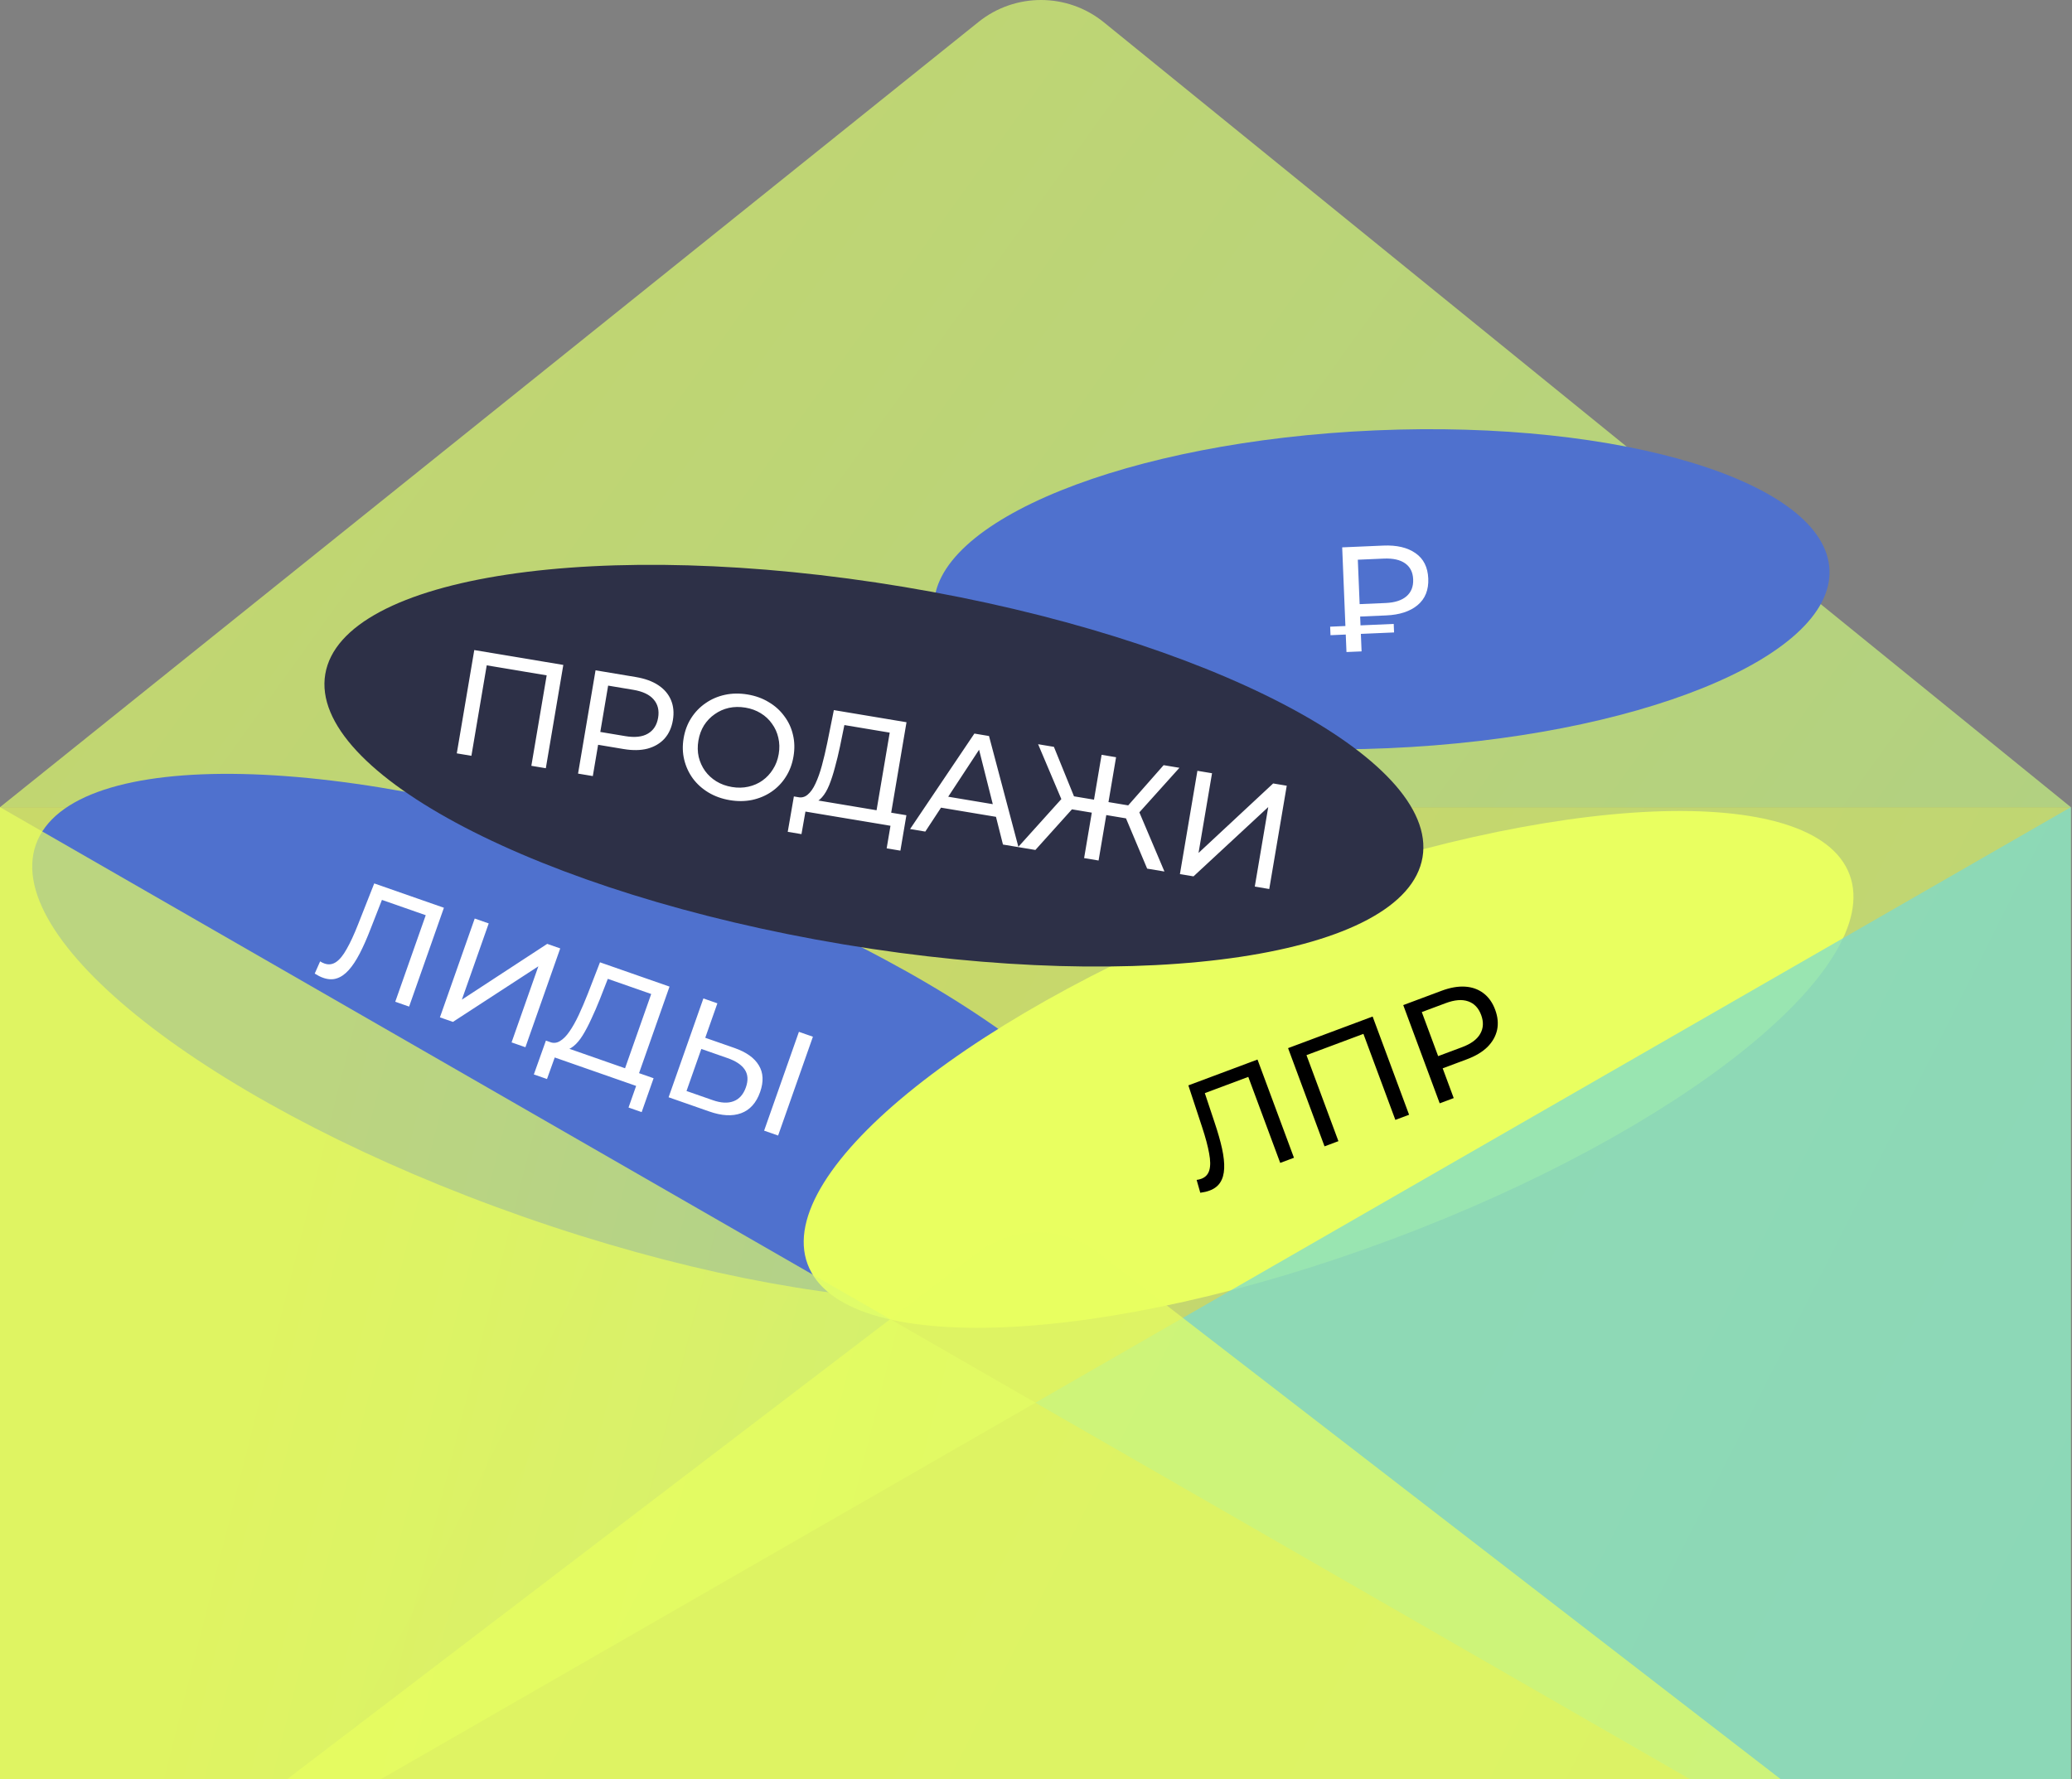 <?xml version="1.0" encoding="UTF-8"?> <svg xmlns="http://www.w3.org/2000/svg" viewBox="0 0 336.391 288.958" fill="none"><rect x="0" y="0" width="336.391" height="288.958" fill="#808080" stroke="none"/><path d="M336.203 131.076H0V324.494H336.203V131.076Z" fill="url(#paint0_linear_14524_123955)" fill-opacity="0.7"></path><path d="M158.861 3.567L0.001 131.076H336.203L179.215 3.624C173.29 -1.187 164.812 -1.21 158.861 3.567Z" fill="url(#paint1_linear_14524_123955)" fill-opacity="0.7"></path><path d="M85.146 197.651C134.627 214.947 179.338 215.903 185.011 199.787C190.685 183.671 155.173 156.585 105.692 139.29C56.212 121.994 11.501 121.038 5.828 137.154C0.154 153.27 35.666 180.356 85.146 197.651Z" fill="#4F71CE"></path><path d="M52.475 158.792C52.245 158.712 52.021 158.615 51.803 158.505C51.584 158.395 51.348 158.26 51.094 158.103L51.973 156.118C52.196 156.265 52.43 156.381 52.675 156.466C53.348 156.703 53.977 156.622 54.563 156.225C55.149 155.83 55.725 155.122 56.29 154.101C56.871 153.085 57.483 151.763 58.125 150.133L60.758 143.459L72.069 147.412L66.42 163.46L64.171 162.674L69.328 148.025L69.669 148.814L61.525 145.966L62.247 145.524L60.191 150.778C59.586 152.352 58.989 153.705 58.401 154.838C57.813 155.971 57.211 156.877 56.595 157.554C55.979 158.232 55.333 158.675 54.658 158.885C53.998 159.1 53.27 159.069 52.475 158.792ZM71.422 165.209L77.071 149.161L79.343 149.955L74.984 162.334L88.841 153.275L90.952 154.013L85.302 170.061L83.054 169.275L87.404 156.918L73.533 165.946L71.422 165.209ZM101.155 174.392L105.724 161.416L98.679 158.954L97.379 162.284C96.935 163.399 96.476 164.458 96.003 165.459C95.545 166.467 95.077 167.358 94.597 168.134C94.124 168.896 93.624 169.484 93.099 169.903C92.59 170.325 92.061 170.509 91.513 170.454L89.181 169.176C89.761 169.431 90.321 169.403 90.859 169.093C91.418 168.773 91.947 168.247 92.447 167.512C92.967 166.766 93.471 165.87 93.961 164.822C94.455 163.759 94.946 162.609 95.433 161.372L97.408 156.27L108.697 160.215L103.427 175.186L101.155 174.392ZM86.67 174.478L88.63 168.984L106.112 175.094L104.175 180.596L102.042 179.851L103.277 176.343L90.062 171.724L88.804 175.223L86.67 174.478ZM119.271 170.193C121.167 170.857 122.477 171.795 123.201 173.009C123.929 174.207 123.998 175.647 123.407 177.329C122.782 179.102 121.75 180.252 120.311 180.778C118.892 181.295 117.181 181.203 115.178 180.503L108.547 178.185L114.196 162.137L116.468 162.931L114.498 168.525L119.271 170.193ZM115.723 178.66C117.054 179.125 118.176 179.183 119.09 178.832C120.018 178.488 120.687 177.734 121.096 176.573C121.494 175.442 121.435 174.486 120.92 173.705C120.405 172.924 119.474 172.299 118.129 171.829L113.861 170.337L111.456 177.168L115.723 178.66ZM124.056 183.607L129.705 167.559L131.977 168.353L126.327 184.401L124.056 183.607Z" fill="white"></path><path d="M225.386 121.499C265.531 119.763 297.603 106.802 297.018 92.551C296.434 78.3 263.415 68.154 223.27 69.89C183.124 71.626 151.054 84.586 151.638 98.838C152.222 113.089 185.241 123.234 225.386 121.499Z" fill="#4F71CE"></path><path d="M218.602 105.884L217.905 88.886L224.582 88.598C226.767 88.503 228.511 88.914 229.814 89.831C231.115 90.731 231.804 92.104 231.88 93.95C231.956 95.795 231.382 97.231 230.159 98.257C228.936 99.283 227.233 99.844 225.047 99.938L219.73 100.168L220.775 98.979L221.054 105.779L218.602 105.884ZM220.785 99.222L219.647 98.152L224.964 97.923C226.454 97.858 227.582 97.493 228.35 96.827C229.116 96.161 229.476 95.246 229.428 94.08C229.382 92.931 228.948 92.066 228.13 91.485C227.312 90.904 226.158 90.646 224.669 90.71L219.351 90.94L220.394 89.679L220.785 99.222ZM216.008 103.15L215.952 101.767L226.272 101.32L226.328 102.704L216.008 103.15Z" fill="white"></path><path d="M225.939 201.256C272.656 183.798 305.943 157.29 300.286 142.049C294.632 126.808 252.172 128.606 205.455 146.063C158.737 163.521 125.45 190.029 131.107 205.27C136.763 220.511 179.222 218.714 225.939 201.256Z" fill="#E9FF60"></path><path d="M196.369 193.34C196.142 193.425 195.909 193.494 195.67 193.549C195.431 193.604 195.163 193.652 194.868 193.693L194.274 191.606C194.54 191.575 194.794 191.516 195.037 191.424C195.704 191.175 196.136 190.711 196.334 190.032C196.532 189.353 196.521 188.44 196.303 187.293C196.1 186.141 195.724 184.733 195.176 183.07L192.932 176.255L204.156 172.06L210.076 188.01L207.844 188.844L202.44 174.284L203.207 174.672L195.125 177.693L195.397 176.891L197.177 182.245C197.717 183.842 198.124 185.264 198.398 186.51C198.67 187.758 198.787 188.839 198.745 189.754C198.705 190.668 198.492 191.422 198.107 192.016C197.737 192.603 197.158 193.045 196.369 193.34ZM215.039 186.156L209.12 170.206L222.848 165.076L228.767 181.025L226.537 181.859L221.132 167.299L221.899 167.688L211.54 171.558L211.889 170.753L217.293 185.313L215.039 186.156ZM233.737 179.168L227.818 163.219L234.032 160.896C235.429 160.374 236.702 160.15 237.852 160.221C239.001 160.293 239.998 160.648 240.838 161.285C241.68 161.922 242.315 162.817 242.743 163.971C243.171 165.126 243.276 166.221 243.054 167.254C242.827 168.273 242.306 169.195 241.488 170.019C240.665 170.828 239.555 171.493 238.159 172.015L233.196 173.87L233.824 172.416L236.013 178.318L233.737 179.168ZM233.908 172.644L232.461 171.887L237.355 170.058C238.812 169.514 239.797 168.792 240.31 167.89C240.837 166.984 240.89 165.961 240.467 164.822C240.044 163.683 239.338 162.943 238.347 162.604C237.373 162.26 236.157 162.359 234.7 162.904L229.805 164.733L230.407 163.211L233.908 172.644Z" fill="black"></path><path d="M136.966 153.363C186.157 161.579 228.235 155.245 230.949 139.216C233.662 123.187 195.984 103.534 146.792 95.318C97.601 87.103 55.523 93.437 52.809 109.466C50.096 125.494 87.774 145.148 136.966 153.363Z" fill="#2D3047"></path><path d="M74.16 122.338L76.999 105.564L91.454 107.978L88.615 124.752L86.265 124.36L88.858 109.048L89.328 109.767L78.42 107.945L79.125 107.423L76.533 122.735L74.16 122.338ZM93.847 125.626L96.687 108.852L103.231 109.945C104.702 110.191 105.917 110.632 106.877 111.269C107.838 111.905 108.524 112.71 108.934 113.682C109.345 114.654 109.447 115.747 109.242 116.962C109.036 118.175 108.579 119.175 107.871 119.96C107.166 120.73 106.253 121.266 105.133 121.572C104.015 121.863 102.722 121.884 101.252 121.639L96.025 120.766L97.295 119.82L96.244 126.027L93.847 125.626ZM97.255 120.06L96.379 118.681L101.533 119.542C103.067 119.798 104.281 119.664 105.175 119.14C106.085 118.618 106.641 117.759 106.845 116.561C107.047 115.363 106.804 114.369 106.116 113.581C105.444 112.796 104.34 112.274 102.806 112.018L97.653 111.157L98.934 110.139L97.255 120.06ZM118.479 129.937C117.2 129.723 116.046 129.309 115.017 128.693C114.003 128.081 113.162 127.324 112.492 126.424C111.826 125.508 111.356 124.493 111.085 123.38C110.813 122.267 110.781 121.095 110.989 119.865C111.198 118.635 111.613 117.538 112.237 116.575C112.86 115.611 113.636 114.812 114.565 114.179C115.497 113.53 116.542 113.08 117.702 112.83C118.862 112.58 120.089 112.564 121.383 112.779C122.662 112.993 123.8 113.405 124.798 114.015C125.814 114.612 126.655 115.369 127.323 116.285C128.007 117.187 128.478 118.194 128.733 119.305C129.006 120.418 129.036 121.597 128.824 122.843C128.614 124.09 128.196 125.195 127.574 126.159C126.966 127.125 126.189 127.931 125.241 128.578C124.312 129.211 123.268 129.652 122.109 129.902C120.967 130.139 119.757 130.151 118.479 129.937ZM118.84 127.804C119.767 127.959 120.649 127.942 121.486 127.754C122.339 127.567 123.102 127.235 123.774 126.756C124.466 126.264 125.038 125.652 125.49 124.923C125.959 124.196 126.271 123.37 126.427 122.443C126.584 121.516 126.561 120.634 126.359 119.795C126.171 118.959 125.831 118.204 125.337 117.53C124.861 116.843 124.251 116.273 123.506 115.82C122.777 115.37 121.95 115.067 121.023 114.912C120.079 114.755 119.182 114.769 118.328 114.955C117.491 115.144 116.727 115.484 116.036 115.976C115.347 116.453 114.769 117.055 114.3 117.782C113.848 118.511 113.543 119.338 113.386 120.265C113.229 121.191 113.245 122.074 113.432 122.909C113.635 123.748 113.983 124.513 114.474 125.203C114.967 125.876 115.579 126.438 116.308 126.889C117.053 127.341 117.897 127.647 118.84 127.804ZM142.149 132.535L144.446 118.972L137.086 117.742L136.37 121.245C136.122 122.42 135.85 123.541 135.555 124.608C135.274 125.679 134.964 126.637 134.624 127.483C134.286 128.314 133.894 128.98 133.447 129.48C133.017 129.983 132.528 130.255 131.979 130.294L129.462 129.431C130.078 129.583 130.624 129.46 131.102 129.064C131.599 128.654 132.03 128.044 132.398 127.235C132.784 126.413 133.128 125.444 133.432 124.328C133.739 123.197 134.027 121.979 134.297 120.677L135.377 115.314L147.172 117.284L144.523 132.931L142.149 132.535ZM127.89 135.081L128.887 129.334L147.154 132.386L146.18 138.136L143.951 137.764L144.571 134.098L130.764 131.791L130.12 135.454L127.89 135.081ZM147.753 134.628L158.192 119.124L160.565 119.521L165.348 137.567L162.832 137.147L158.659 120.582L159.618 120.742L150.222 135.041L147.753 134.628ZM151.7 130.976L152.67 129.167L162.116 130.744L162.486 132.777L151.7 130.976ZM186.242 141.057L182.392 131.912L184.609 131.051L189.047 141.525L186.242 141.057ZM178.886 132.239L179.243 130.13L184.157 130.951L183.8 133.06L178.886 132.239ZM184.525 132.417L182.353 131.709L188.915 124.255L191.48 124.683L184.525 132.417ZM168.095 138.026L165.291 137.558L172.911 129.097L174.745 130.635L168.095 138.026ZM178.356 139.739L176.006 139.347L178.846 122.573L181.195 122.966L178.356 139.739ZM177.975 132.087L173.037 131.262L173.394 129.153L178.332 129.978L177.975 132.087ZM172.588 130.423L168.538 120.852L171.103 121.281L174.825 130.452L172.588 130.423ZM191.561 141.945L194.4 125.171L196.774 125.567L194.584 138.507L206.698 127.225L208.904 127.593L206.064 144.367L203.715 143.974L205.901 131.059L193.766 142.313L191.561 141.945Z" fill="white"></path><path d="M168.102 227.785L0 131.076V324.494L168.102 227.785Z" fill="url(#paint2_linear_14524_123955)" fill-opacity="0.7"></path><path d="M168.102 227.785L336.203 131.076V324.494L168.102 227.785Z" fill="url(#paint3_linear_14524_123955)" fill-opacity="0.7"></path><path d="M158.666 203.429L0 324.494H335.191L178.394 203.483C172.588 199.002 164.496 198.98 158.666 203.429Z" fill="url(#paint4_linear_14524_123955)" fill-opacity="0.7"></path><defs><linearGradient id="paint0_linear_14524_123955" x1="-62.55" y1="517.851" x2="1319.82" y2="1216.33" gradientUnits="userSpaceOnUse"><stop stop-color="#E9FF60"></stop><stop offset="1" stop-color="#78DAD4"></stop></linearGradient><linearGradient id="paint1_linear_14524_123955" x1="-62.546" y1="-18.254" x2="1080.07" y2="804.671" gradientUnits="userSpaceOnUse"><stop stop-color="#E9FF60"></stop><stop offset="1" stop-color="#78DAD4"></stop></linearGradient><linearGradient id="paint2_linear_14524_123955" x1="-31.275" y1="517.851" x2="784.319" y2="723.903" gradientUnits="userSpaceOnUse"><stop stop-color="#E9FF60"></stop><stop offset="1" stop-color="#78DAD4"></stop></linearGradient><linearGradient id="paint3_linear_14524_123955" x1="1359.54" y1="517.851" x2="543.942" y2="723.903" gradientUnits="userSpaceOnUse"><stop stop-color="#E9FF60"></stop><stop offset="1" stop-color="#78DAD4"></stop></linearGradient><linearGradient id="paint4_linear_14524_123955" x1="-62.361" y1="773.901" x2="1036.8" y2="1606.65" gradientUnits="userSpaceOnUse"><stop stop-color="#E9FF60"></stop><stop offset="1" stop-color="#78DAD4"></stop></linearGradient></defs></svg> 